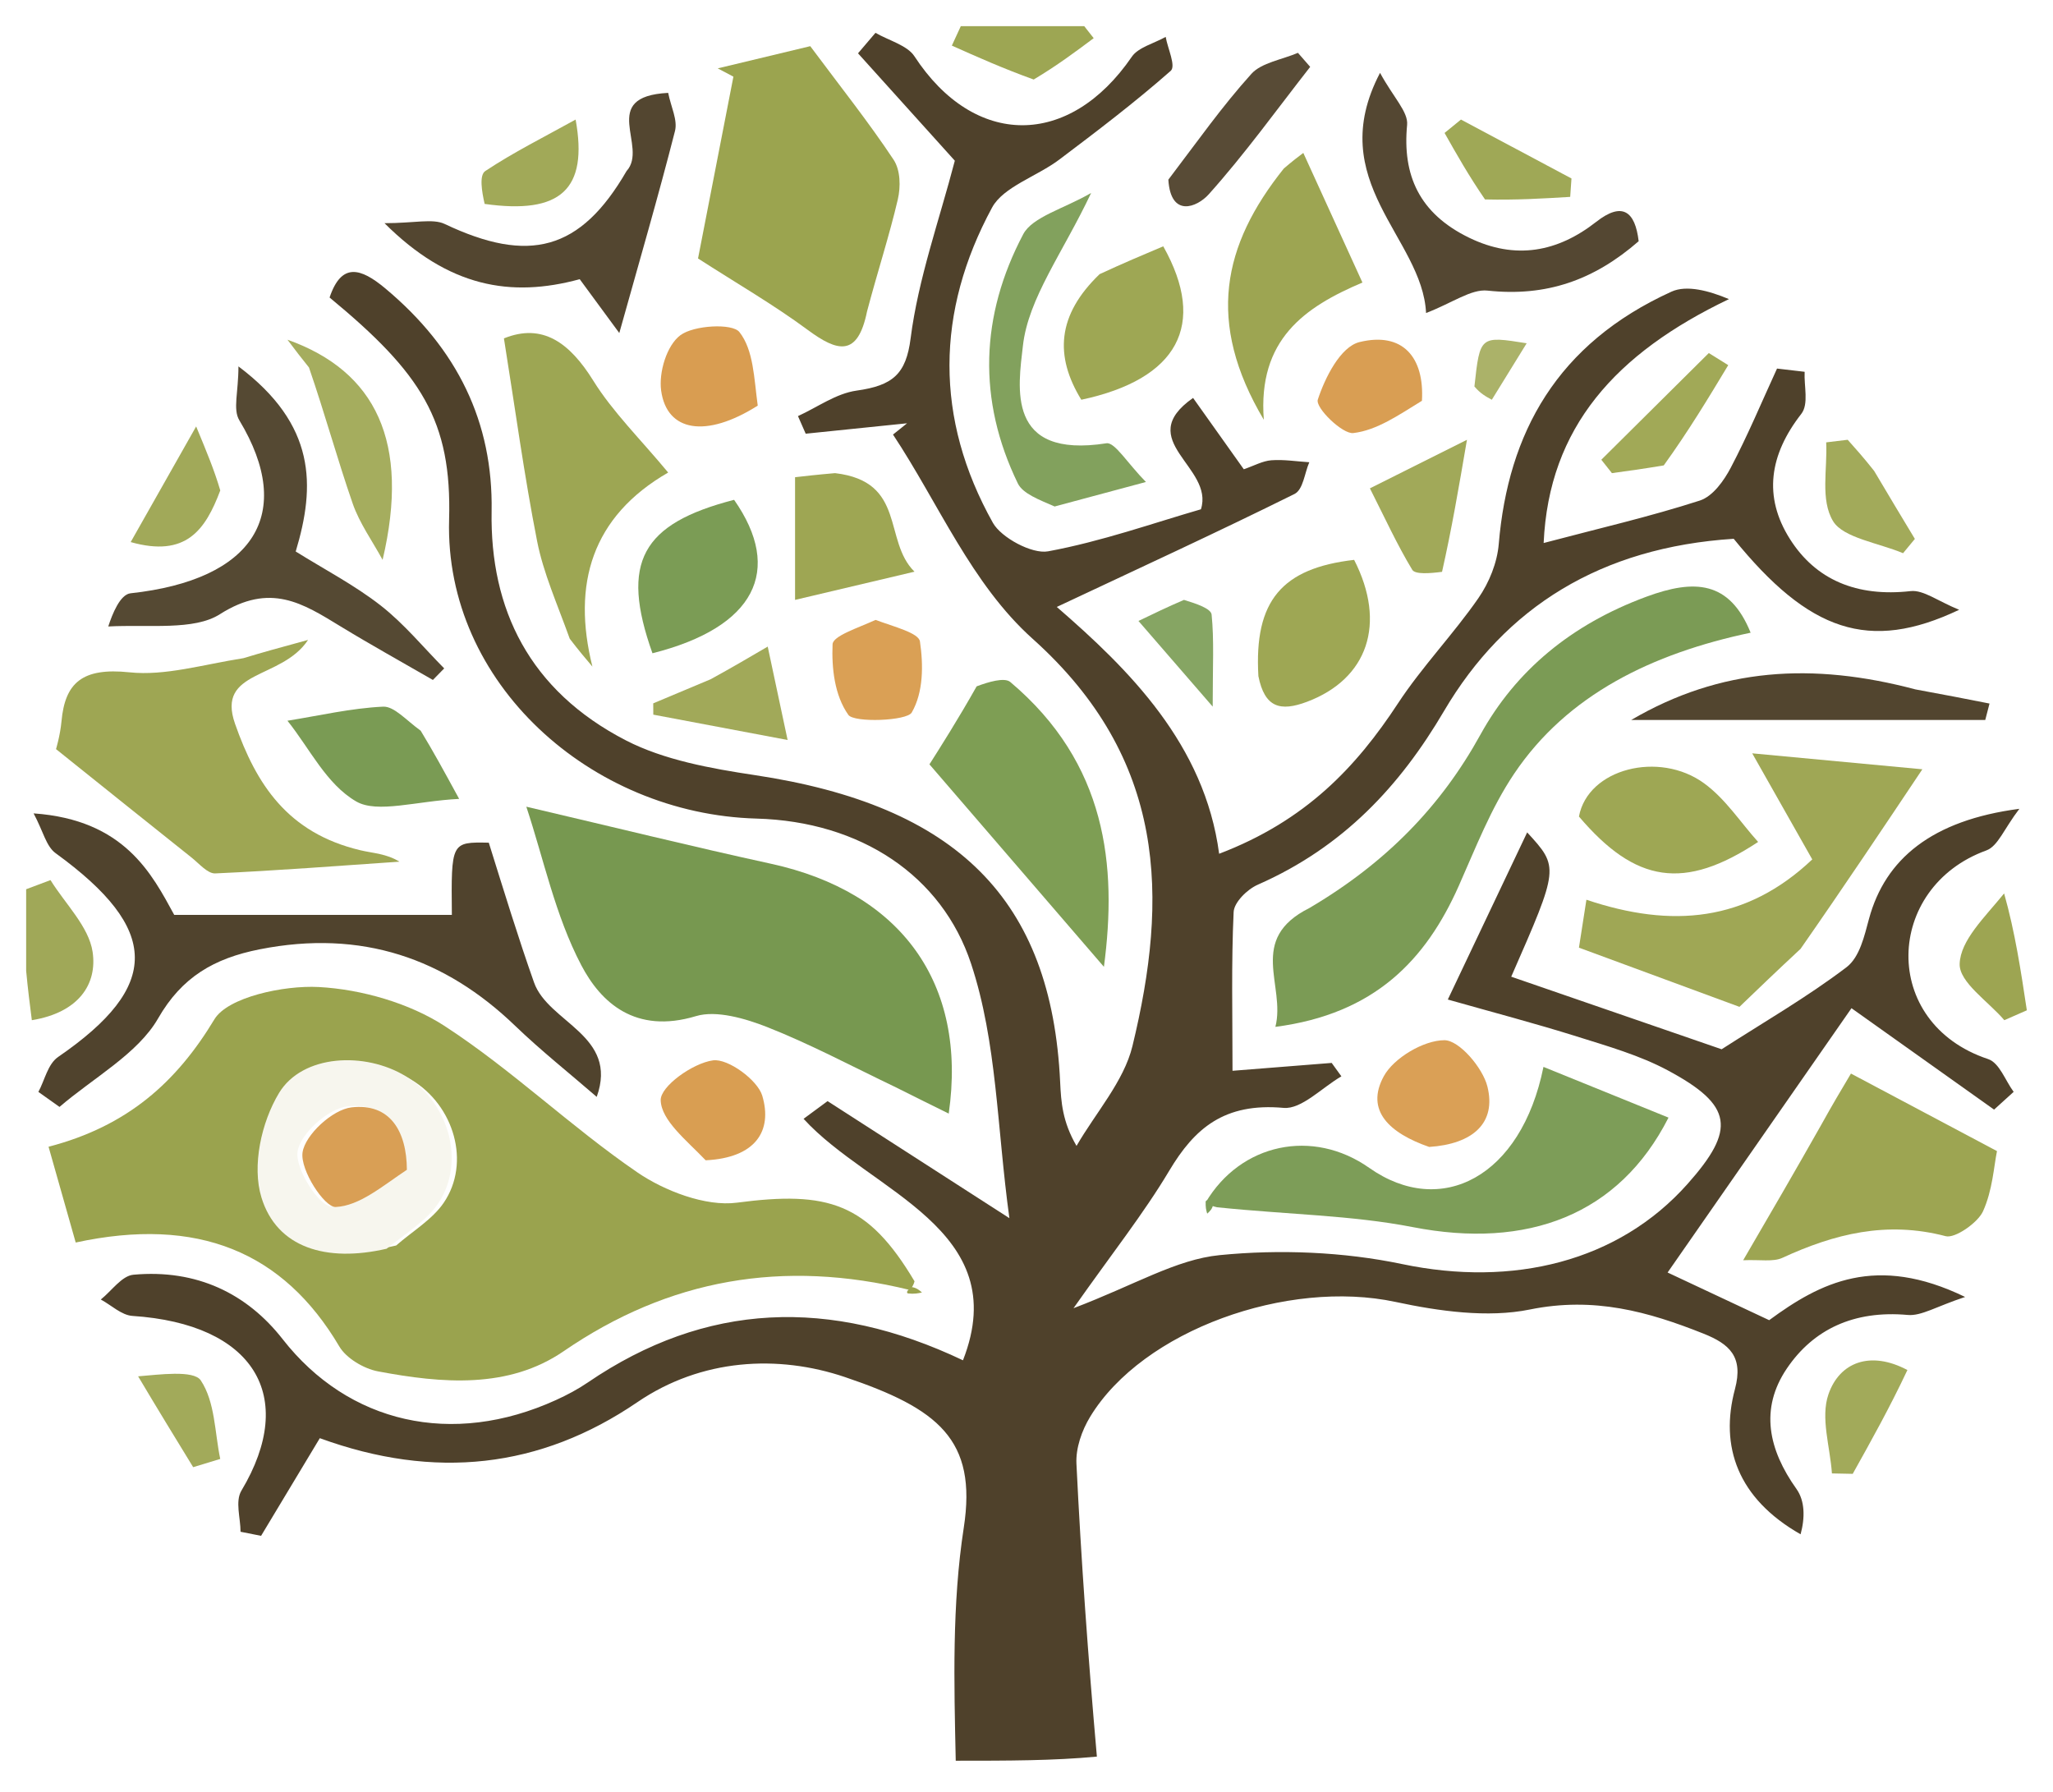 <svg width="314" height="274" viewBox="0 0 314 274" fill="none" xmlns="http://www.w3.org/2000/svg">
<g filter="url(#filter0_d_628_162)">
<path d="M4.001 144.487C4 139.816 4 135.906 4 131.996C5.241 131.529 6.482 131.063 7.723 130.597C9.983 134.242 13.586 137.716 14.164 141.574C14.895 146.459 12.093 150.845 4.87 152.023C4.545 149.488 4.274 147.368 4.001 144.487Z" fill="#A0A858"/>
<path d="M146.178 265.275C145.92 253.383 145.594 241.374 147.407 229.629C149.488 216.147 143.458 211.411 129.239 206.604C118.992 203.14 107.298 203.749 97.476 210.446C82.621 220.575 66.462 222.352 48.915 215.948C45.923 220.921 42.928 225.901 39.932 230.882C38.885 230.674 37.838 230.467 36.791 230.26C36.791 228.142 35.94 225.617 36.925 223.97C45.6 209.471 38.773 198.469 20.258 197.249C18.585 197.139 17.029 195.61 15.418 194.74C17.077 193.421 18.625 191.11 20.414 190.949C30.108 190.075 37.785 193.839 43.228 200.802C53.291 213.676 69.145 217.353 85.043 210.112C86.732 209.343 88.39 208.461 89.894 207.435C107.955 195.117 126.969 194.387 147.283 204.037C155.135 183.975 133.074 178.265 122.904 167.105C124.128 166.203 125.352 165.301 126.576 164.399C135.057 169.858 143.537 175.318 154.384 182.3C152.475 168.478 152.503 155.391 148.518 143.366C144.063 129.924 131.657 121.632 115.701 121.189C90.339 120.486 67.99 100.448 68.689 75.49C69.114 60.34 64.482 53.121 50.409 41.499C52.22 36.118 55.143 36.945 58.93 40.108C69.992 49.346 75.427 60.603 75.19 74.187C74.93 89.133 80.953 101.609 95.737 109.235C101.529 112.223 108.69 113.527 115.426 114.539C146.366 119.184 160.841 133.545 162.149 161.518C162.29 164.533 162.492 167.546 164.651 171.249C167.582 166.176 171.895 161.371 173.204 155.982C178.706 133.331 178.495 112.114 157.93 93.686C148.559 85.288 143.563 72.988 136.582 62.459C137.299 61.884 138.017 61.309 138.734 60.735C133.566 61.266 128.397 61.797 123.229 62.328C122.835 61.43 122.441 60.533 122.047 59.636C125.025 58.282 127.871 56.178 131.009 55.738C136.561 54.961 138.579 53.209 139.276 47.749C140.441 38.623 143.654 29.706 146.037 20.579C141.578 15.632 136.405 9.893 131.232 4.154C132.121 3.109 133.011 2.065 133.9 1.021C135.926 2.189 138.765 2.933 139.849 4.593C149.019 18.635 163.518 18.684 173.117 4.666C174.089 3.246 176.529 2.63 178.288 1.641C178.596 3.421 179.891 6.098 179.052 6.838C173.635 11.61 167.82 16.03 161.997 20.42C158.624 22.962 153.455 24.565 151.739 27.735C143.119 43.656 142.932 60.025 151.86 75.957C153.126 78.216 157.844 80.772 160.301 80.318C168.523 78.799 176.445 75.978 183.678 73.887C185.759 67.394 173.209 63.354 182.477 56.857C185.187 60.669 187.536 63.971 190.234 67.767C191.827 67.221 193.111 66.491 194.453 66.391C196.364 66.249 198.318 66.57 200.254 66.693C199.523 68.358 199.327 70.884 197.978 71.553C186.193 77.398 174.202 82.911 161.633 88.823C172.657 98.375 184.249 109.824 186.463 126.571C199.75 121.508 207.448 113.275 213.82 103.565C217.484 97.982 222.284 93.003 226.104 87.492C227.785 85.066 228.99 82.04 229.229 79.207C230.659 62.225 238.105 48.578 255.651 40.602C257.961 39.551 261.385 40.458 264.437 41.746C247.133 50.016 236.889 61.344 236.096 79.045C244.531 76.816 252.382 75.007 259.973 72.556C261.994 71.903 263.689 69.479 264.717 67.525C267.322 62.575 269.464 57.432 271.791 52.366C273.199 52.53 274.607 52.695 276.015 52.86C275.896 55.041 276.682 57.787 275.498 59.304C270.647 65.522 269.644 71.933 273.764 78.437C277.706 84.661 283.953 87.328 292.219 86.401C294.176 86.181 296.412 87.948 299.647 89.257C285.841 95.817 276.662 92.564 265.165 78.399C244.883 79.705 230.228 88.813 220.839 104.774C214.168 116.113 205.511 125.525 192.379 131.299C190.724 132.027 188.75 134.011 188.681 135.478C188.315 143.292 188.509 151.126 188.509 159.761C193.321 159.379 198.499 158.969 203.677 158.558C204.172 159.243 204.667 159.927 205.162 160.611C202.205 162.32 199.062 165.68 196.325 165.434C187.254 164.618 182.7 168.559 178.833 175.043C174.934 181.58 170.1 187.671 164.189 196.07C173.582 192.505 179.862 188.614 186.541 187.953C195.712 187.045 205.485 187.441 214.464 189.323C231.372 192.866 247.498 188.988 258.095 177.078C265.529 168.723 265.079 165.052 255.069 159.689C250.803 157.403 245.897 155.998 241.158 154.51C234.745 152.496 228.212 150.786 221.439 148.863C225.775 139.732 229.622 131.629 233.576 123.302C238.475 128.645 238.475 128.645 231.138 145.371C243.187 149.526 255.246 153.685 263.318 156.469C269.658 152.387 276.365 148.517 282.399 143.938C284.447 142.384 285.152 139.12 285.862 136.506C288.345 127.37 295.462 121.447 308.858 119.694C306.492 122.777 305.592 125.411 303.792 126.065C288.264 131.702 287.494 152.453 304.064 157.965C305.823 158.55 306.698 161.258 307.983 162.981C306.985 163.886 305.987 164.792 304.989 165.698C298.269 160.919 291.549 156.14 283.179 150.188C274.363 162.858 264.773 176.642 255.055 190.611C259.241 192.575 264.786 195.177 270.59 197.901C278.42 192.143 286.942 187.741 300.56 194.351C296.153 195.798 293.872 197.291 291.78 197.102C283.536 196.358 277.337 199.312 273.294 205.29C269.116 211.469 270.484 217.703 274.764 223.715C276.067 225.546 276.083 228.11 275.394 230.648C265.747 225.158 263.013 217.185 265.355 208.447C266.691 203.462 264.487 201.531 260.537 199.956C252.108 196.597 243.813 194.271 233.977 196.271C227.54 197.58 220.077 196.53 213.454 195.112C196.921 191.574 174.795 199.423 166.744 212.661C165.45 214.79 164.523 217.472 164.638 219.851C165.353 234.58 166.415 249.295 167.765 264.645C161.131 265.275 154.093 265.275 146.178 265.275Z" fill="#4F412B"/>
<path d="M139.14 193.278C119.76 188.524 102.284 191.613 86.222 202.64C77.762 208.449 67.607 207.575 57.815 205.731C55.611 205.316 52.945 203.694 51.918 201.954C43.351 187.434 30.239 181.989 11.579 186.024C10.167 181.044 8.88 176.506 7.426 171.378C19.523 168.228 27.012 161.481 32.794 151.886C34.824 148.518 43.361 146.664 48.739 146.95C55.327 147.299 62.674 149.445 67.993 152.905C78.387 159.667 87.25 168.289 97.475 175.292C101.585 178.108 107.918 180.562 112.704 179.931C126.62 178.098 132.718 179.914 139.874 191.955C139.666 192.792 139.14 193.278 139.14 193.278ZM60.594 186.478C63.056 184.326 66.12 182.504 67.859 179.957C72.042 173.829 69.457 165.024 62.888 161.113C56.625 157.385 47.01 157.828 43.426 163.588C40.703 167.967 39.262 174.448 40.732 179.117C43.086 186.596 50.651 188.825 60.594 186.478Z" fill="#9AA34E"/>
<path d="M137.035 162.298C130.076 158.963 123.893 155.662 117.347 153.08C114.024 151.769 109.552 150.464 106.461 151.397C97.112 154.217 91.869 149.264 88.907 143.617C84.909 135.995 83.176 127.442 80.5 119.373C94.35 122.615 106.078 125.515 117.896 128.092C137.759 132.424 147.978 146.329 145.105 166.306C142.457 164.999 140.059 163.815 137.035 162.298Z" fill="#779850"/>
<path d="M74.759 124.876C77.135 132.468 79.257 139.404 81.68 146.257C83.859 152.422 94.647 154.317 91.266 163.75C87.092 160.134 82.731 156.673 78.781 152.873C68.107 142.605 55.35 138.093 39.716 141.184C32.744 142.563 27.814 145.417 24.174 151.761C21.082 157.149 14.268 160.843 9.101 165.286C8.025 164.521 6.949 163.756 5.872 162.99C6.854 161.174 7.299 158.737 8.902 157.637C24.639 146.826 24.541 138.127 8.517 126.489C7.048 125.422 6.638 123.197 5.141 120.394C19.068 121.375 23.235 129.68 26.646 135.915C41.651 135.915 55.391 135.915 69.111 135.915C68.998 124.764 68.998 124.764 74.759 124.876Z" fill="#50432D"/>
<path d="M200.287 134.857C212.081 127.9 220.437 119.217 226.417 108.371C231.804 98.603 240.296 91.502 251.819 87.254C259.167 84.545 264.529 84.809 267.754 92.761C252.704 95.942 239.725 102.222 231.581 114.334C228.009 119.647 225.698 125.675 223.113 131.485C218.085 142.789 210.278 151.066 195.067 153.043C196.686 146.7 190.693 139.64 200.287 134.857Z" fill="#7B9B55"/>
<path d="M132.61 43.634C131.183 50.642 128.099 49.825 123.544 46.456C118.348 42.614 112.646 39.32 106.762 35.529C108.273 27.763 110.223 17.743 112.173 7.723C111.374 7.301 110.575 6.878 109.776 6.456C114.846 5.239 119.915 4.023 123.926 3.061C128.529 9.244 132.867 14.69 136.668 20.421C137.732 22.026 137.768 24.576 137.315 26.512C136.025 32.034 134.241 37.464 132.61 43.634Z" fill="#9BA44F"/>
<path d="M37.24 96.656C40.218 95.751 42.539 95.117 47.117 93.866C43.064 100.008 33.029 98.373 35.949 106.695C39.181 115.905 43.965 123.392 55.12 126.033C57.063 126.494 59.125 126.557 61.089 127.78C51.701 128.419 42.318 129.153 32.917 129.575C31.761 129.627 30.454 128.07 29.313 127.162C22.854 122.025 16.424 116.858 8.567 110.566C8.552 110.636 9.205 108.489 9.406 106.308C9.943 100.446 12.559 98.059 19.811 98.821C25.244 99.392 30.981 97.644 37.24 96.656Z" fill="#9EA653"/>
<path d="M184.402 179.901C189.755 170.853 200.777 168.522 209.422 174.609C220.41 182.347 232.67 176.012 236.068 159.164C242.715 161.86 248.937 164.384 255.193 166.922C247.605 181.866 233.576 187.078 216.08 183.668C206.693 181.839 196.904 181.748 186.153 180.635C185.01 180.399 184.402 179.901 184.402 179.901Z" fill="#7D9D58"/>
<path d="M275.386 141.118C271.808 144.44 268.783 147.349 266.044 149.982C257.574 146.859 249.988 144.061 241.496 140.93C241.787 139.062 242.154 136.703 242.637 133.601C255.731 138.002 267.097 136.973 277.18 127.433C274.594 122.864 271.916 118.133 267.997 111.211C278.398 112.186 287.217 113.012 294.019 113.65C288.163 122.411 282.051 131.557 275.386 141.118Z" fill="#9FA755"/>
<path d="M278.532 168.064C280.225 165.006 281.691 162.545 283.098 160.185C290.521 164.126 297.462 167.811 305.434 172.043C304.957 174.342 304.763 178.024 303.29 181.259C302.497 183 299.016 185.429 297.597 185.057C288.5 182.673 280.522 184.723 272.586 188.376C271.19 189.019 269.168 188.617 266.613 188.736C270.815 181.523 274.561 175.092 278.532 168.064Z" fill="#9DA552"/>
<path d="M149.376 100.966C151.145 100.3 153.632 99.55 154.524 100.303C169.271 112.745 170.888 128.388 168.841 143.861C160.25 133.892 151.369 123.586 142.156 112.896C143.721 110.436 146.536 106.008 149.376 100.966Z" fill="#7E9E54"/>
<path d="M87.141 93.684C85.221 88.342 83.111 83.649 82.152 78.775C80.169 68.697 78.799 58.523 77.074 47.75C82.944 45.375 87.107 48.37 90.742 54.218C93.722 59.011 97.968 63.173 102.194 68.266C90.534 74.996 87.453 85.316 90.607 97.947C89.561 96.715 88.516 95.483 87.141 93.684Z" fill="#9DA653"/>
<path d="M16.559 91.809C17.186 89.87 18.379 86.907 19.966 86.735C38.846 84.683 45.228 74.589 36.608 60.283C35.587 58.589 36.469 56.014 36.469 52.034C48.353 60.972 48.27 70.258 45.228 80.343C49.591 83.067 54.243 85.494 58.213 88.593C61.839 91.424 64.726 94.983 67.939 98.222C67.362 98.81 66.785 99.399 66.208 99.988C61.498 97.265 56.722 94.624 52.093 91.8C46.306 88.27 41.346 85.028 33.617 89.944C29.669 92.455 22.836 91.481 16.559 91.809Z" fill="#554933"/>
<path d="M95.832 22.157C99.24 18.423 91.409 10.762 102.195 10.203C102.616 12.342 103.67 14.339 103.236 16.041C100.695 26.002 97.806 35.893 94.72 46.933C92.333 43.687 90.68 41.437 88.666 38.698C78.14 41.565 68.609 39.918 58.809 30.132C63.39 30.132 66.188 29.389 68.008 30.251C80.908 36.367 88.763 34.362 95.832 22.157Z" fill="#534630"/>
<path d="M250.629 32.89C243.812 38.829 236.528 41.415 227.518 40.444C225.005 40.173 222.17 42.312 218.112 43.872C217.561 32.332 202.357 23.772 211.073 7.142C213.128 10.917 215.404 13.106 215.213 15.103C214.477 22.773 217.049 28.645 224.715 32.364C231.8 35.801 238.264 34.532 244.138 29.927C248.125 26.802 250.089 28.311 250.629 32.89Z" fill="#544732"/>
<path d="M196.354 21.774C197.694 20.622 198.61 19.932 199.337 19.386C202.345 25.981 205.245 32.338 208.38 39.211C199.523 42.968 192.36 47.927 193.296 60.197C184.437 45.278 186.979 33.498 196.354 21.774Z" fill="#9DA552"/>
<path d="M161.303 73.46C158.926 72.422 156.438 71.504 155.674 69.932C149.475 57.173 149.937 44.244 156.501 31.817C157.906 29.156 162.751 27.913 166.889 25.507C162.534 34.718 157.28 41.594 156.454 48.862C155.734 55.198 153.8 66.204 169.235 63.792C170.501 63.594 172.461 66.867 175.267 69.712C169.618 71.229 165.804 72.253 161.303 73.46Z" fill="#82A15D"/>
<path d="M292.957 101.432C297.278 102.218 300.784 102.908 304.29 103.597C304.073 104.435 303.855 105.272 303.638 106.11C285.912 106.11 268.186 106.11 249.484 106.11C263.178 98.098 277.23 97.267 292.957 101.432Z" fill="#52452F"/>
<path d="M168.179 37.929C171.815 36.242 174.878 34.95 177.916 33.669C184.686 45.708 180.117 53.991 165.383 57.136C161.281 50.44 161.668 44.191 168.179 37.929Z" fill="#9EA754"/>
<path d="M241.496 120.877C242.855 113.543 253.775 110.784 260.639 115.796C263.935 118.203 266.167 121.726 268.899 124.762C257.599 132.225 250.164 131.073 241.496 120.877Z" fill="#9EA754"/>
<path d="M192.468 99.412C191.785 87.857 196.089 82.896 207.11 81.623C212.099 91.367 209.195 99.82 199.92 103.321C195.799 104.876 193.432 104.207 192.468 99.412Z" fill="#9EA754"/>
<path d="M99.791 95.907C94.826 81.972 98.157 76.087 112.278 72.44C119.835 83.246 115.488 91.946 99.791 95.907Z" fill="#7B9C55"/>
<path d="M64.342 107.75C66.261 110.908 67.72 113.583 70.226 118.178C63.69 118.504 57.709 120.439 54.481 118.571C49.911 115.927 47.372 110.476 43.965 106.225C48.835 105.443 53.683 104.309 58.586 104.072C60.282 103.99 62.112 106.137 64.342 107.75Z" fill="#7A9B54"/>
<path d="M127.716 68.359C138.675 69.646 135.036 78.687 139.87 83.43C133.214 85.002 127.549 86.34 121.602 87.745C121.602 81.728 121.602 75.665 121.602 68.983C122.924 68.831 124.938 68.598 127.716 68.359Z" fill="#9EA653"/>
<path d="M133.914 90.806C136.764 91.865 140.51 92.794 140.703 94.1C141.234 97.703 141.244 101.865 139.448 104.969C138.701 106.26 130.625 106.558 129.754 105.331C127.636 102.346 127.19 98.186 127.339 94.537C127.391 93.252 131.133 92.075 133.914 90.806Z" fill="#DAA055"/>
<path d="M218.587 171.408C212.588 169.321 208.742 165.884 211.661 160.568C213.175 157.811 217.721 155.095 220.909 155.083C223.185 155.074 226.778 159.307 227.492 162.158C228.89 167.737 225.289 170.963 218.587 171.408Z" fill="#DAA056"/>
<path d="M47.256 52.199C46.04 50.698 45.263 49.67 43.965 47.953C57.484 52.76 62.759 63.622 58.518 81.623C56.965 78.764 54.989 76.025 53.947 73.022C51.616 66.308 49.751 59.463 47.256 52.199Z" fill="#A5AD5E"/>
<path d="M217.481 57.295C213.9 59.492 210.581 61.812 206.978 62.231C205.33 62.422 201.146 58.364 201.555 57.114C202.642 53.794 205.002 49.03 207.94 48.313C214.544 46.701 217.876 50.644 217.481 57.295Z" fill="#D99E53"/>
<path d="M107.931 173.449C104.968 170.354 101.136 167.351 101.051 164.261C100.993 162.146 105.944 158.59 109.054 158.165C111.339 157.853 115.873 161.167 116.587 163.576C118.187 168.972 115.555 173.076 107.931 173.449Z" fill="#D99E52"/>
<path d="M115.894 58.033C107.984 63.049 101.983 62.033 101.12 55.737C100.74 52.969 101.957 48.833 104.064 47.264C106.127 45.728 112.011 45.414 113.087 46.779C115.262 49.538 115.316 53.797 115.894 58.033Z" fill="#D99D51"/>
<path d="M178.695 23.477C183.114 17.667 186.934 12.235 191.406 7.285C192.934 5.594 196.099 5.114 198.517 4.081C199.141 4.796 199.765 5.511 200.389 6.226C195.274 12.759 190.441 19.5 184.881 25.708C183.084 27.715 179.053 29.338 178.695 23.477Z" fill="#584B36"/>
<path d="M220.555 83.453C218.695 83.697 216.438 83.868 216 83.142C213.697 79.333 211.855 75.296 209.523 70.685C213.078 68.906 217.9 66.493 224.367 63.258C223.081 70.773 222.039 76.87 220.555 83.453Z" fill="#A1A959"/>
<path d="M306.524 132.637C308.196 138.551 309.097 144.531 309.999 150.511C308.851 151.015 307.703 151.518 306.555 152.022C304.11 149.151 299.644 146.234 299.724 143.421C299.826 139.804 303.575 136.271 306.524 132.637Z" fill="#9DA552"/>
<path d="M108.683 99.884C111.877 98.136 114.437 96.635 117.42 94.887C118.403 99.502 119.252 103.486 120.462 109.171C113.139 107.789 106.53 106.542 99.92 105.295C99.916 104.719 99.913 104.142 99.91 103.565C102.623 102.42 105.336 101.276 108.683 99.884Z" fill="#A1A959"/>
<path d="M286.646 68.022C288.917 71.86 290.895 75.14 292.873 78.419C292.271 79.147 291.669 79.875 291.067 80.603C287.357 79.04 281.917 78.265 280.369 75.716C278.381 72.441 279.519 67.74 279.31 63.653C280.407 63.521 281.504 63.39 282.601 63.258C283.851 64.66 285.102 66.062 286.646 68.022Z" fill="#A2AA5A"/>
<path d="M291.732 205.526C289.021 211.28 286.194 216.341 283.368 221.402C282.308 221.38 281.247 221.358 280.187 221.337C279.911 217.274 278.419 212.832 279.655 209.241C281.348 204.324 286.069 202.512 291.732 205.526Z" fill="#A2AA5A"/>
<path d="M227.127 26.5C224.633 22.867 222.787 19.6 220.941 16.333C221.778 15.65 222.614 14.967 223.45 14.284C229.084 17.288 234.718 20.292 240.352 23.296C240.287 24.233 240.222 25.171 240.157 26.109C236.03 26.361 231.903 26.613 227.127 26.5Z" fill="#9FA856"/>
<path d="M158.099 8.162C153.402 6.467 149.492 4.721 145.582 2.975C146.039 1.983 146.496 0.992 146.953 0C153.246 0 159.539 0 165.831 0C166.313 0.613 166.794 1.226 167.276 1.839C164.48 3.93 161.683 6.021 158.099 8.162Z" fill="#9DA653"/>
<path d="M74.123 27.186C73.691 25.281 73.274 22.787 74.223 22.157C78.534 19.292 83.23 16.953 88.04 14.284C89.972 24.962 85.777 28.826 74.123 27.186Z" fill="#A1A958"/>
<path d="M33.69 71.005C31.408 77.072 28.447 81.292 19.988 78.903C23.191 73.246 26.116 68.078 30 61.217C31.721 65.366 32.761 67.873 33.69 71.005Z" fill="#A1A959"/>
<path d="M254.466 67.177C251.329 67.702 248.933 68.031 246.537 68.359C245.997 67.676 245.458 66.993 244.918 66.309C250.398 60.871 255.877 55.433 261.357 49.994C262.347 50.611 263.338 51.227 264.328 51.844C261.288 56.889 258.247 61.935 254.466 67.177Z" fill="#A1A957"/>
<path d="M21.125 206.488C24.281 206.238 29.637 205.491 30.71 207.112C32.916 210.444 32.828 215.043 33.685 219.121C32.305 219.541 30.925 219.961 29.545 220.382C26.825 215.942 24.106 211.503 21.125 206.488Z" fill="#A2AA5A"/>
<path d="M181.082 87.744C183.046 88.338 185.22 89.082 185.312 89.991C185.704 93.852 185.478 97.762 185.478 104.069C180.854 98.732 177.687 95.078 174.125 90.966C176.636 89.755 178.485 88.863 181.082 87.744Z" fill="#86A563"/>
<path d="M225.508 55.105C226.357 47.357 226.357 47.357 233.5 48.498C231.653 51.493 229.912 54.314 228.17 57.136C227.29 56.66 226.409 56.184 225.508 55.105Z" fill="#ABB269"/>
<path d="M185.544 180.222C185.426 180.894 185.032 181.253 184.638 181.611C184.487 181.09 184.337 180.569 184.432 179.685C184.676 179.323 185.267 179.907 185.544 180.222Z" fill="#7D9D58"/>
<path d="M139.439 192.834C140.186 192.951 140.6 193.308 141.014 193.664C140.426 193.794 139.837 193.924 138.854 193.811C138.46 193.568 139.105 193.074 139.439 192.834Z" fill="#9AA34E"/>
<path d="M59.126 186.976C49.884 189.106 42.333 186.815 39.983 179.126C38.517 174.326 39.954 167.664 42.673 163.162C46.249 157.24 55.846 156.784 62.097 160.617C68.654 164.638 71.234 173.69 67.059 179.99C65.323 182.608 62.265 184.482 59.126 186.976ZM61.893 174.162C61.689 168.854 59.095 164.533 53.111 165.211C50.15 165.547 45.901 169.435 45.509 172.121C45.116 174.821 48.916 180.558 50.653 180.484C54.36 180.326 57.92 177.269 61.893 174.162Z" fill="#F7F6EE"/>
<path d="M62.231 174.901C58.493 177.383 54.987 180.432 51.338 180.59C49.628 180.664 45.886 174.941 46.274 172.248C46.66 169.569 50.843 165.691 53.759 165.356C59.65 164.68 62.204 168.989 62.231 174.901Z" fill="#D99F55"/>
</g>
<defs>
<filter id="filter0_d_628_162" x="0" y="0" width="314" height="273.274" filterUnits="userSpaceOnUse" color-interpolation-filters="sRGB">
<feFlood flood-opacity="0" result="BackgroundImageFix"/>
<feColorMatrix in="SourceAlpha" type="matrix" values="0 0 0 0 0 0 0 0 0 0 0 0 0 0 0 0 0 0 127 0" result="hardAlpha"/>
<feOffset dy="4"/>
<feGaussianBlur stdDeviation="2"/>
<feComposite in2="hardAlpha" operator="out"/>
<feColorMatrix type="matrix" values="0 0 0 0 0 0 0 0 0 0 0 0 0 0 0 0 0 0 0.25 0"/>
<feBlend mode="normal" in2="BackgroundImageFix" result="effect1_dropShadow_628_162"/>
<feBlend mode="normal" in="SourceGraphic" in2="effect1_dropShadow_628_162" result="shape"/>
</filter>
</defs>
</svg>
